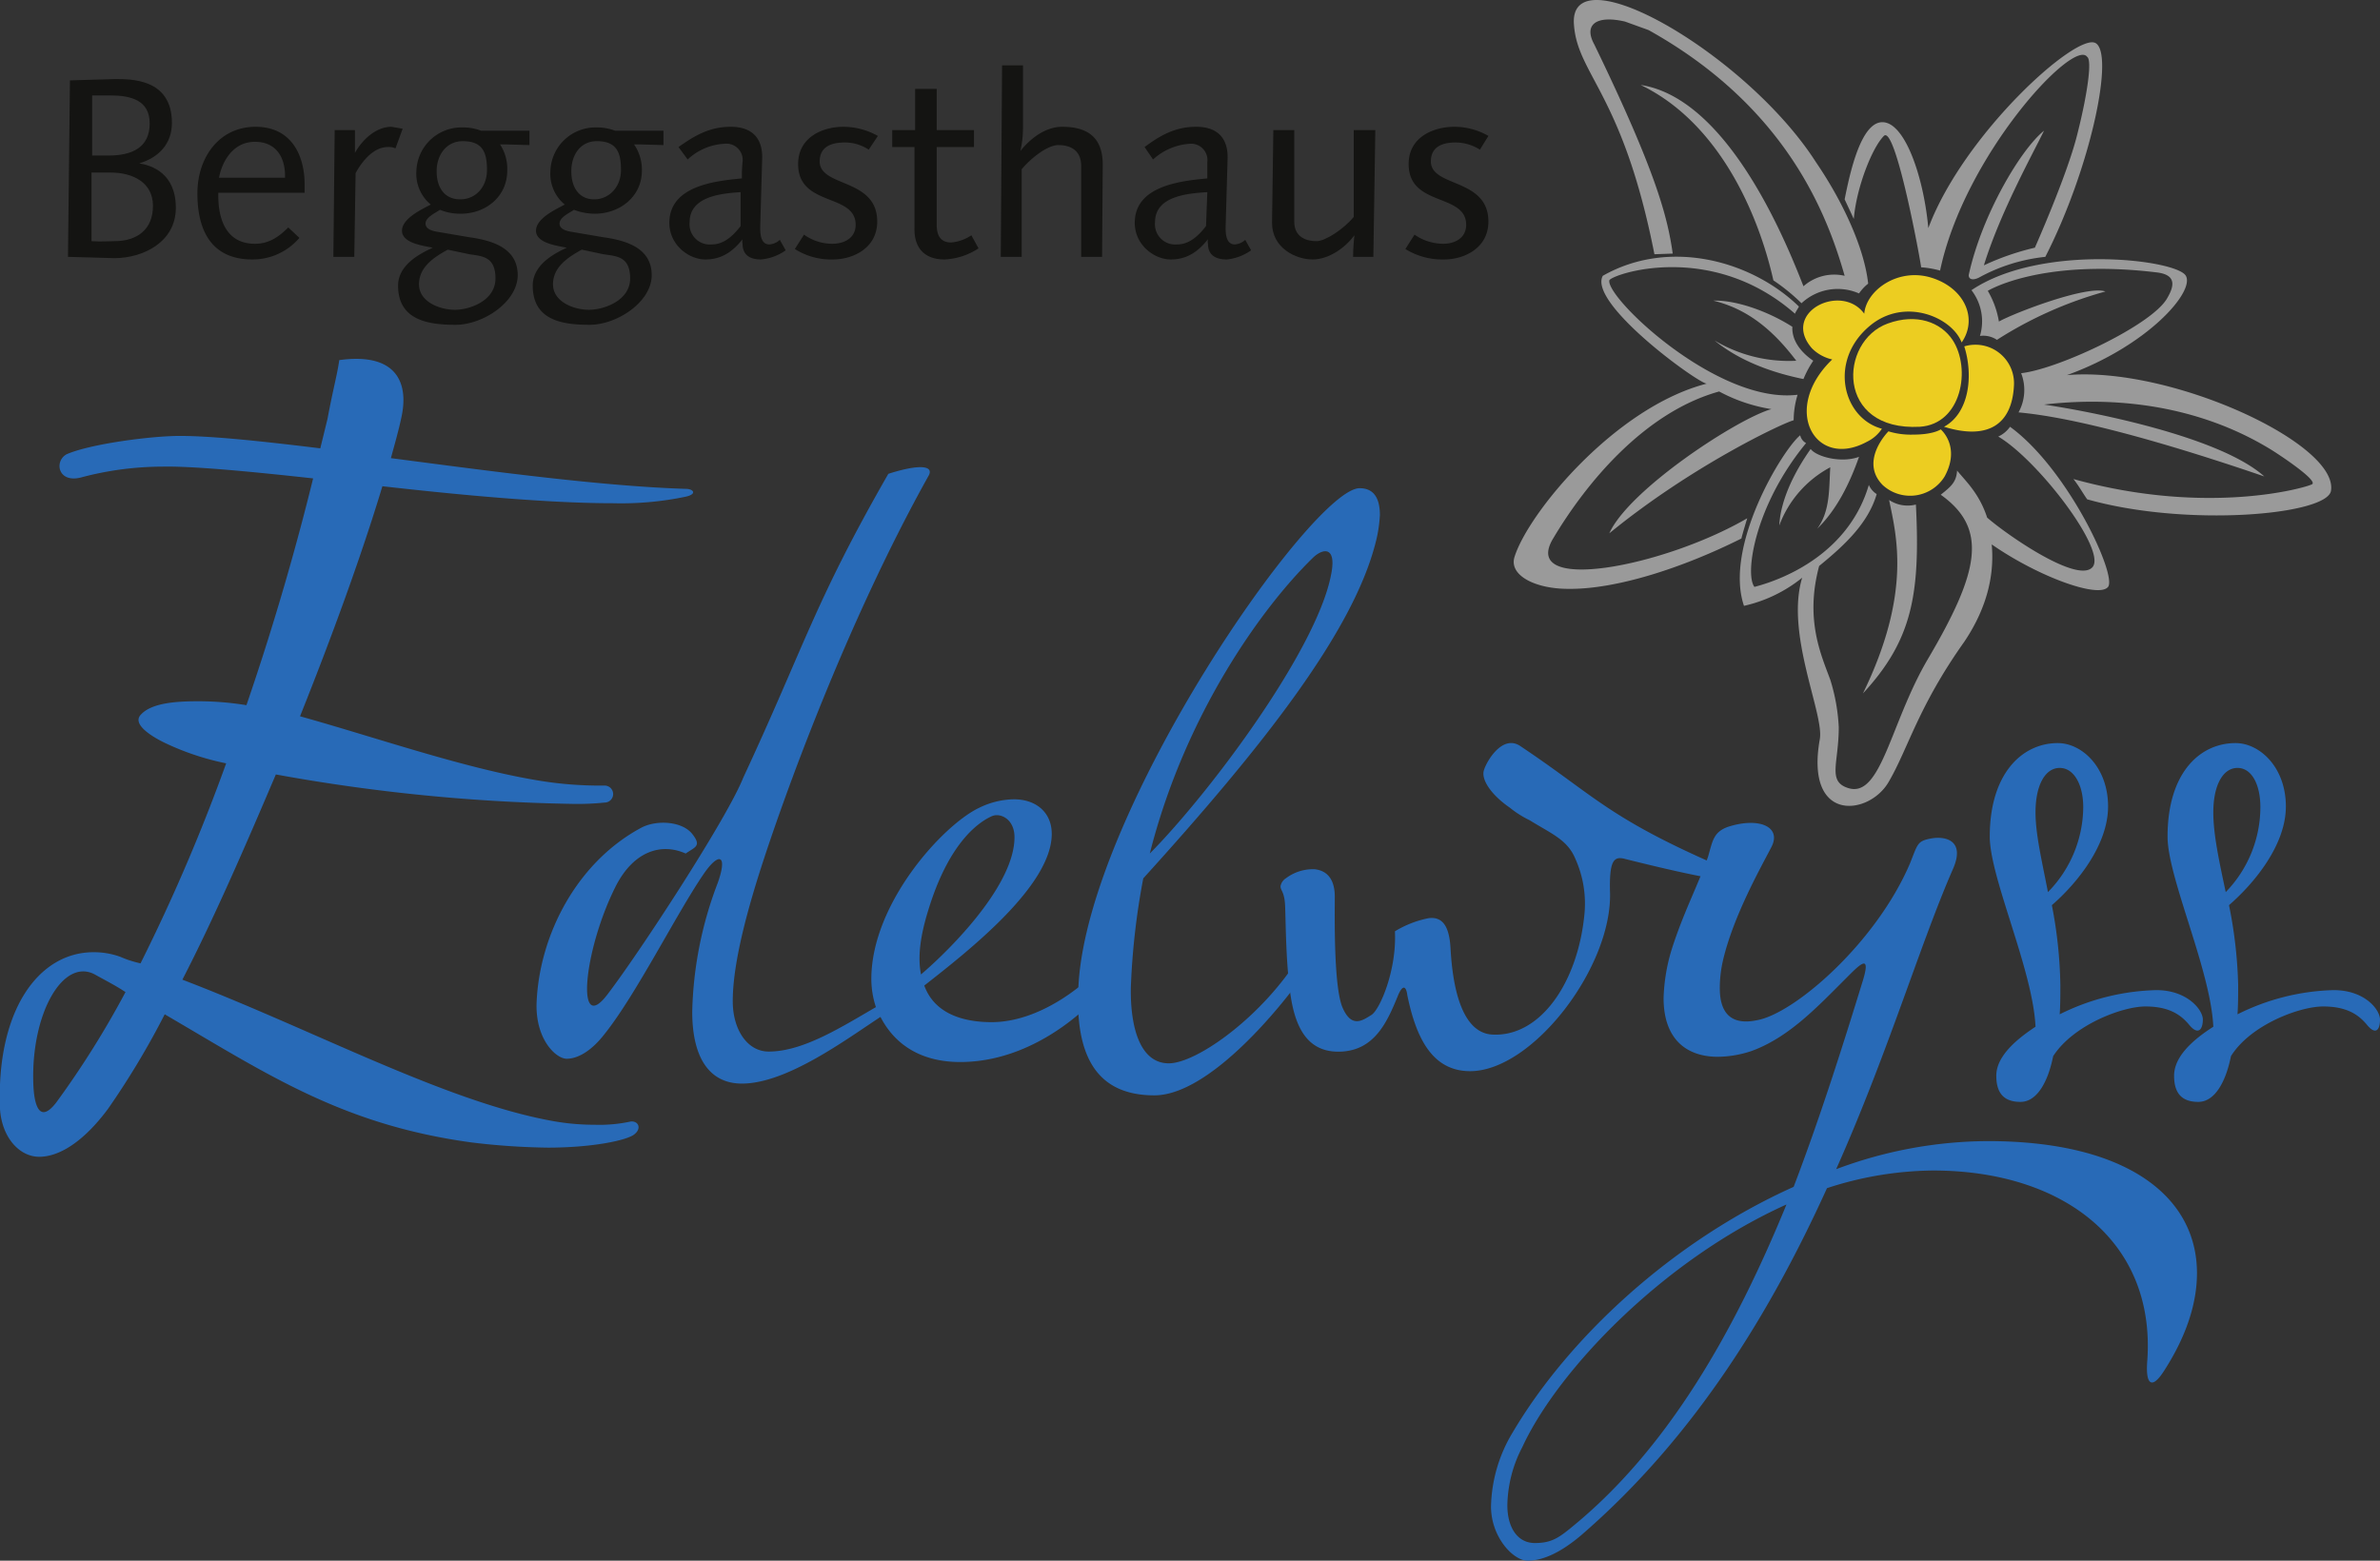 <svg xmlns="http://www.w3.org/2000/svg" viewBox="0 0 364.1 238.8"><rect x="0" y="0" width="364.1" height="238.8" fill="#333333" stroke="none"/><title>logoBerggasthausEdelwyss</title><g id="Layer_2" data-name="Layer 2"><g id="Layer_1-2" data-name="Layer 1"><path d="M328.2,154c3.4,0,5.3,1.1,6.7,2.8s2.1.7,2.1-.8-2.4-4.5-7.1-4.5a34.8,34.8,0,0,0-14.8,3.7c.1-1.5.1-3,.1-4.5a69.1,69.1,0,0,0-1.3-12.2c3.7-3.2,8.6-9.1,8.6-15.1s-4-9.7-7.7-9.7c-5.4,0-10.4,4.6-10.4,14.3,0,6.3,6.6,20.4,7,29.1-3.5,2.3-6,4.8-6,7.5s1.2,4,3.7,4,4.2-3,5-7c3.1-4.8,10.6-7.6,14.1-7.6Zm-16.8-29.7c0-4.2,1.5-6.8,3.7-6.8s3.6,2.6,3.6,6a18.7,18.7,0,0,1-5.4,13c-.9-4.7-1.9-8.8-1.9-12.2Zm44,29.7c3.4,0,5.3,1.1,6.7,2.8s2,.7,2-.8-2.3-4.5-7.1-4.5a34.7,34.7,0,0,0-14.7,3.7c.1-1.5.1-3,.1-4.5a69,69,0,0,0-1.4-12.2c3.7-3.2,8.7-9.1,8.7-15.1s-4-9.7-7.7-9.7c-5.5,0-10.4,4.6-10.4,14.3,0,6.3,6.6,20.4,7,29.1-3.6,2.3-6,4.8-6,7.5s1.2,4,3.7,4,4.2-3,5-7c3-4.8,10.5-7.6,14.1-7.6Zm-16.8-29.7c0-4.2,1.5-6.8,3.7-6.8s3.5,2.6,3.5,6a18.7,18.7,0,0,1-5.3,13c-1-4.7-1.9-8.8-1.9-12.2Z" style="fill:#286ab7"/><path d="M17.5,39.5l-7.1-.2.3-27,6.8-.2c2.3,0,8.8-.2,8.8,6.7,0,3.2-2,5.3-5,6.2,1.9.3,5.6,1.5,5.6,6.8S21.8,39.5,17.5,39.5Zm-.6-13.1H14V36.9c1.5.1,2.6,0,3.5,0,3.5,0,5.9-1.8,5.9-5.4S20.3,26.4,16.9,26.4Zm-.1-11.8H14.1v9.2h2.5c3.7,0,6.3-1.3,6.3-4.9S20,14.6,16.8,14.6Z" style="fill:#141412"/><path d="M33.4,29.5c-.1,4.2,1.3,7.8,5.6,7.8,2.1,0,3.6-1,5.1-2.5l1.7,1.6a9.4,9.4,0,0,1-7.2,3.3c-6.3,0-8.4-4.5-8.4-10.1s3.4-10.2,8.9-10.2,7.5,4.4,7.5,8.8v1.3ZM39,21.7c-3.3,0-5,2.9-5.5,5.5H43.6C43.7,24.3,42.4,21.7,39,21.7Z" style="fill:#141412"/><path d="M60.5,22.7a2.5,2.5,0,0,0-1.2-.2c-2.2,0-4,2.3-4.9,4l-.2,12.8H51l.2-19.4h3.1v3.5c1.1-2,3.2-4,5.6-4l1.7.3Z" style="fill:#141412"/><path d="M77.5,22.1h-1a6.8,6.8,0,0,1,1.1,4c0,4-3.3,6.6-7.1,6.6a8.2,8.2,0,0,1-3.2-.6c-.5.4-2.2,1.1-2.2,2.1s1.4,1.2,2,1.3l4.7.8c3.6.5,7.4,1.7,7.4,5.8s-5.3,7.6-9.5,7.6-8.8-.7-8.8-6c0-3.5,4.1-5.2,5.3-5.8-1.5-.3-4.7-.7-4.7-2.6s3.1-3.3,4.4-4a6.1,6.1,0,0,1-2.2-5.1,6.9,6.9,0,0,1,7.1-6.7,7.6,7.6,0,0,1,2.8.5H81v2.2ZM71.8,38.9l-3.3-.7c-2,1.1-4.4,2.6-4.4,5.3s3.2,3.9,5.5,3.9,6.2-1.4,6.2-4.8S73.7,39.2,71.8,38.9Zm-1-17.3c-2.5,0-4,2.1-4,4.6s1.2,4.3,3.6,4.3,4.1-1.9,4.1-4.5S73.9,21.6,70.8,21.6Z" style="fill:#141412"/><path d="M98,22.1H97a6.8,6.8,0,0,1,1.2,4c0,4-3.4,6.6-7.2,6.6a9.1,9.1,0,0,1-3.2-.6c-.5.4-2.2,1.1-2.2,2.1s1.4,1.2,2,1.3l4.7.8c3.6.5,7.4,1.7,7.4,5.8s-5.3,7.6-9.5,7.6-8.7-.7-8.7-6c0-3.5,4-5.2,5.2-5.8-1.5-.3-4.7-.7-4.7-2.6s3.1-3.3,4.4-4a6.1,6.1,0,0,1-2.2-5.1,6.9,6.9,0,0,1,7.1-6.7,7.6,7.6,0,0,1,2.8.5h7.4v2.2ZM92.3,38.9,89,38.2c-2,1.1-4.4,2.6-4.4,5.3s3.2,3.9,5.5,3.9,6.3-1.4,6.3-4.8S94.3,39.2,92.3,38.9Zm-1-17.3c-2.5,0-3.9,2.1-3.9,4.6s1.2,4.3,3.5,4.3S95,28.6,95,26,94.4,21.6,91.3,21.6Z" style="fill:#141412"/><path d="M116.4,39.7c-1.8,0-2.8-.8-2.8-2.4a1.5,1.5,0,0,1,0-.7c-1.5,1.9-3.2,3.1-5.7,3.1s-5.5-2.2-5.5-5.6c0-5.6,6.8-6.4,11.1-6.8a20.9,20.9,0,0,1,.1-2.5,2.5,2.5,0,0,0-2.8-2.8,8.9,8.9,0,0,0-5.6,2.4l-1.4-1.9c2.4-1.7,4.7-3.1,8-3.1s4.9,1.8,4.8,4.9l-.3,10.4c0,.9,0,2.7,1.4,2.7a2.6,2.6,0,0,0,1.6-.7l.9,1.6A7.7,7.7,0,0,1,116.4,39.7ZM105.5,34a3.1,3.1,0,0,0,3.4,3.4c1.9,0,3.3-1.4,4.4-2.8V29.4C110.2,29.6,105.5,30.1,105.5,34Z" style="fill:#141412"/><path d="M132.9,22.9a6.6,6.6,0,0,0-3.6-1.1c-1.9,0-3.9.5-3.9,2.9,0,4,8.8,2.5,8.8,9.2,0,4-3.6,5.8-6.8,5.8a10.3,10.3,0,0,1-5.8-1.6l1.4-2.2a7.4,7.4,0,0,0,4.3,1.4c1.9,0,3.6-.9,3.6-2.9,0-4.9-8.8-2.7-8.8-9.3,0-4.2,3.9-5.7,6.9-5.7a10.8,10.8,0,0,1,5.3,1.4Z" style="fill:#141412"/><path d="M144.5,39.7c-3.1,0-4.7-1.8-4.6-4.9V22.5h-3.4V19.9H140V13.6h3.3v6.3h5.7v2.6h-5.7V34.4c0,1.5.5,2.7,2.2,2.7a6.4,6.4,0,0,0,3.1-1.1l1.1,2A10.3,10.3,0,0,1,144.5,39.7Z" style="fill:#141412"/><path d="M168.6,39.3h-3.2V25.4c0-2.6-1.9-3.2-3.5-3.2s-4.1,1.9-5.6,3.7V39.3h-3.2l.2-29.3h3.2v9.4a15.8,15.8,0,0,1-.4,3.7c1.6-2,3.9-3.7,6.4-3.7,4.2,0,6.2,1.9,6.2,5.8Z" style="fill:#141412"/><path d="M187.7,39.7c-1.9,0-2.9-.8-2.9-2.4a1.5,1.5,0,0,1,0-.7c-1.5,1.9-3.2,3.1-5.7,3.1s-5.5-2.2-5.5-5.6c0-5.6,6.8-6.4,11.1-6.8V24.8A2.5,2.5,0,0,0,182,22a9.2,9.2,0,0,0-5.6,2.4l-1.3-1.9c2.3-1.7,4.6-3.1,7.9-3.1s4.9,1.8,4.8,4.9l-.3,10.4c0,.9,0,2.7,1.4,2.7a2.6,2.6,0,0,0,1.6-.7l.9,1.6A7.8,7.8,0,0,1,187.7,39.7Zm-11-5.7a3.1,3.1,0,0,0,3.4,3.4c1.9,0,3.3-1.4,4.4-2.8l.2-5.2C181.4,29.6,176.7,30.1,176.7,34Z" style="fill:#141412"/><path d="M210.1,39.3H207c0-1.5.2-3.3.2-3.3-1.4,1.9-3.9,3.7-6.4,3.7s-6.2-1.7-6.2-5.6l.2-14.2H198v14c0,2.5,2,3,3.4,3s4.2-1.9,5.7-3.7V19.9h3.3Z" style="fill:#141412"/><path d="M226.4,22.9a7,7,0,0,0-3.7-1.1c-1.8,0-3.8.5-3.8,2.9,0,4,8.8,2.5,8.8,9.2,0,4-3.6,5.8-6.8,5.8a10.7,10.7,0,0,1-5.9-1.6l1.4-2.2a7.7,7.7,0,0,0,4.4,1.4c1.8,0,3.5-.9,3.5-2.9,0-4.9-8.8-2.7-8.8-9.3,0-4.2,3.9-5.7,7-5.7a10.4,10.4,0,0,1,5.2,1.4Z" style="fill:#141412"/></g><g id="Alternative"><path d="M273.8,52Z" style="fill:#e5ecf4"/><path d="M273.8,52Z" style="fill:#e5ecf4"/><path d="M288.9,66s-4.5,4.5-.9,8.2a6.2,6.2,0,0,0,9.5-1.3c2.5-4.6-.6-7.2-.6-7.2s-1.1.8-4.2.8A11.7,11.7,0,0,1,288.9,66Z" style="fill:#eccd21"/><path d="M286,49.9c5.3-4.5,12.6-1.4,14.1,2.5,2.5-3.6.5-8.3-4.6-9.9s-10,1.9-10.3,5.5c-3.5-4.8-12.8-.2-8,5.3a6.3,6.3,0,0,0,3.1,1.7c-7.9,7.6-2.6,16.9,5.3,12.6a5.7,5.7,0,0,0,2.3-2C281.9,64,279.7,55.2,286,49.9Z" style="fill:#eccd21"/><path d="M288.8,49.5c-7.5,2.7-8,16.5,4.9,15.8,6.4-.4,7.9-8.9,5-13.3C296.9,49.3,293.2,47.9,288.8,49.5Z" style="fill:#eccd21"/><path d="M308.1,59a5.9,5.9,0,0,0-7.6-6c1.4,4.4.8,10.2-3.1,12.3C304.2,67.4,307.8,64.9,308.1,59Z" style="fill:#eccd21"/><path d="M307.5,65.3a4.5,4.5,0,0,1-1.8,1.5c6.1,3.6,16.7,17.5,14.4,20s-13-4.9-16.1-7.6c-1.2-3.7-3.3-5.6-4.6-7.2-.1,1.8-1,2.5-2.5,3.7,7.3,5.2,5.9,11.8-2,25.2-5.7,9.7-7.1,21.2-12.1,19.7-3.3-1-1.5-3.8-1.5-9.3A28.9,28.9,0,0,0,280,104c-1.4-3.8-3.9-9.2-1.7-17.4,3.8-3.1,7.5-6.5,8.8-11a3.2,3.2,0,0,1-1.2-1.4c-3,10.2-12.5,14.3-17.5,15.6-1.5-1.9,0-12.4,7.9-22a1.8,1.8,0,0,1-.9-1.2c-2.7,2.2-11.7,17-8.6,26.1a21.7,21.7,0,0,0,8.9-4.3c-2.6,8.6,3.4,20.9,2.7,24.7-2.3,12.9,7.5,11.7,10.5,6.6s4.5-11.5,11.6-21.5c3.7-5.5,4.6-10.6,4.2-14.9,7.2,5,16.4,8.3,17.8,6.5S316.3,71.7,307.5,65.3Z" style="fill:#9a9a9a"/><path d="M293.1,77.2a5.1,5.1,0,0,1-4.1-.7c1.1,5.4,3.5,14.2-4,29.6C292.5,98,293.8,91,293.1,77.2Z" style="fill:#9a9a9a"/><path d="M255.9,38.8c-.8-5.6-2.5-12.4-12-32-1.7-3.1.4-4.5,4.7-3.5l3.6,1.3c21,11.7,27.3,28.1,30,37.6a7.1,7.1,0,0,0-6.3,1.6C273.5,37.7,264.6,15.1,251,13c12,5.8,18,19.7,20.3,29.9a29.8,29.8,0,0,1,4.3,3.5,8.1,8.1,0,0,1,8.8-1.5,6.7,6.7,0,0,1,1.4-1.5c-.6-5.5-3.9-12.6-8-18.6-10.7-16.7-38.1-32.3-37-20.9.6,7.6,7.5,10.6,12.3,35Z" style="fill:#9a9a9a"/><path d="M262.3,52.1c3.8,3.1,8.7,4.9,13.6,5.9a15.1,15.1,0,0,1,1.5-2.8c-1.9-1.3-3.3-3.1-3.2-5.2-3.6-2.3-8.5-4.1-12.1-4,5.4,1.3,9.3,4.7,12.7,9.2A22.2,22.2,0,0,1,262.3,52.1Z" style="fill:#9a9a9a"/><path d="M288.2,20.8c1.8-1.8,5.7,19.6,5.7,20.1a14.7,14.7,0,0,1,2.9.5c3.7-17.6,20.4-35.6,22.5-32.7.8.5,0,6-1.6,12.2s-6.4,17-6.4,17a39.4,39.4,0,0,0-7.8,2.7c2.5-8.1,7.5-17.1,9.2-20.6h0c-3.6,2.9-9.5,12.9-11.5,22-.1.4.2,1.1,1.5.5a26.8,26.8,0,0,1,10.2-3.2c6.9-13.5,10.6-31,7.7-32.7S300.4,20.5,295,34.9c-.7-7.7-3.5-16-6.9-16.2s-5.1,7.8-5.9,11.8l1.4,3C284,28.7,286.4,22.6,288.2,20.8Z" style="fill:#9a9a9a"/><path d="M316.2,57.4c12.2-4.4,19.6-12.7,18.2-15.2s-22.1-5-32.8,2.2a7.8,7.8,0,0,1,1.3,7,3.8,3.8,0,0,1,2.6.6,60.6,60.6,0,0,1,16.6-7.4c-2.8-1-14,3.3-16.3,4.6a13.8,13.8,0,0,0-1.7-4.7s8.1-5,26-2.8c2.8.4,2.6,2,1.4,4-2.4,4.1-16.7,10.8-22.3,11.4a7.1,7.1,0,0,1-.4,6c8.8.8,22.4,4.6,37.6,9.8-6.8-6.1-26.3-9.9-33.7-11,4.5-.5,20.2-2.1,34.9,7,2.2,1.4,7,4.7,6.1,5.2s-15.9,4.9-36.5-.8c.8,1,1.4,2.1,2.1,3.1,15.2,4.3,36.7,2.4,37.3-1.3C357.8,67.9,332.1,56,316.2,57.4Z" style="fill:#9a9a9a"/><path d="M237.6,82.4c5-8.4,13.9-19.3,25.4-22.5a25.1,25.1,0,0,0,8,2.7c-5.1,1.4-21.8,12.3-24.8,19,12.6-10.3,26.4-16.8,28.2-17.3a13.7,13.7,0,0,1,.6-3.9c-12.2,1.5-29.3-14.8-28.8-17.5.3-.9,15.5-6.2,28.4,5.1.1-.3.6-1,.6-1.1-7.2-7-19.8-10.5-30-4.7-2.3,4.2,14.5,16.4,15.9,16.5-14,3.6-27.3,19.8-29.4,26.5-.9,2.8,3.1,4.9,8.2,4.9,7.2.1,17.3-3.1,26.5-7.7.2-.8.8-2.8.9-3.1C254.4,86.8,232.5,90.9,237.6,82.4Z" style="fill:#9a9a9a"/><path d="M284.4,69.9c-2.7,1-6.5,0-7.4-1.2-2.4,3.4-4.6,7.7-4.8,11.7a16.7,16.7,0,0,1,7.8-8.9c-.2,3.3,0,6.7-2,9.4C281,78,283,73.9,284.4,69.9Z" style="fill:#9a9a9a"/></g><g id="Edelwyss-Schriftzug"><path d="M27.5,66.7c4.9,0,12.5.8,21.5,1.9l1.1-4.5c.9-4.8,1.5-6.8,1.8-9,8.7-1.2,10.7,3.4,9.5,8.8-.4,1.9-1,4-1.6,6.2,15.3,2,32.3,4.3,45.1,4.7,1.2,0,1.8.8,0,1.2a48.3,48.3,0,0,1-11.1,1c-9.8,0-22.9-1.2-35.3-2.6-3.1,10.3-7.6,22.7-12.6,35.2,11.5,3.2,24.9,7.9,36.3,9.8a57.4,57.4,0,0,0,10.3.8,1.3,1.3,0,0,1,0,2.6,40.2,40.2,0,0,1-5.1.2,278.6,278.6,0,0,1-45.2-4.5c-4.8,11.3-9.6,22.3-14.3,31.4,19.9,7.6,40.1,18.6,56.5,21.6a36,36,0,0,0,6.6.6,22.6,22.6,0,0,0,5.5-.5c1.2-.1,1.7,1.1.5,2s-6.4,2-13.2,2a106.1,106.1,0,0,1-11.7-.8c-19.8-2.7-31.3-10.5-46.9-19.6a123.6,123.6,0,0,1-8.7,14.5C12.7,174.8,9,177,6,177s-5.7-2.9-6-7.3c-.6-15.1,5.9-24,14.3-24a11.8,11.8,0,0,1,4.1.7,16,16,0,0,0,3.1,1,281.5,281.5,0,0,0,13.1-30.6,40.3,40.3,0,0,1-9.1-3c-1.1-.5-5.5-2.7-4-4.4s4.8-2.1,8.7-2.1a45.6,45.6,0,0,1,7.5.6c4.5-13.1,7.9-25.3,10.2-34.7-10-1.1-18.6-1.9-23.1-1.8A48.7,48.7,0,0,0,12.6,73c-3.7,1.1-4.4-2.4-2.4-3.5C13.9,67.9,23.2,66.7,27.5,66.7Zm-8.3,85.1c-1.5-1-3.1-1.8-4.7-2.7-4.9-2.6-9.8,6.1-9.4,16.8.1,2.8.8,6.3,3.5,2.8A140.4,140.4,0,0,0,19.2,151.8Z" style="fill:#286ab7"/><path d="M134,154.1a13.8,13.8,0,0,1-.7-4.3c0-11.6,11-23.6,16.5-26.2a12.5,12.5,0,0,1,5.3-1.3c3.4,0,5.8,2,5.8,5.3,0,7.9-12.6,17.8-19.5,23.2,1.6,4.4,6.1,5.6,10.3,5.6,6.8,0,14.5-4.9,20.3-12.5.8-1.1,2.3-1.1.8,1.9-3.3,6.5-13.5,16.7-25.9,16.7-6.6,0-10.3-3.2-12.2-6.9-5.2,3.4-14.3,10.2-21.2,10.2-4.8,0-7.6-3.7-7.6-11a58.5,58.5,0,0,1,3.9-19.7c1.6-4.5.1-4.7-2.2-1.3-4.1,6-10.3,18.4-15.1,24.4-2,2.6-4.1,3.8-5.8,3.8s-4.9-3.1-4.6-8.8c.5-10.4,6.3-21.4,16.1-26.6,2.4-1.2,6.2-.9,7.7,1s.4,2-1,3c-3.8-1.7-8-.3-10.7,5-4.9,9.7-6.2,23-1.3,16.6s18.3-26.9,20.8-33.2c9.4-20.2,10.9-26.8,22.2-46.5,5-1.6,7.1-1.2,6.1.4-12.6,22.6-22.3,49.5-25.9,60.9-2.8,8.9-4,15.1-4,19.4s2.2,7.7,5.5,7.7C122.9,160.9,128.8,157.1,134,154.1Zm6.9-5c4.9-4.2,14.3-13.8,14.3-21,0-2.8-2.2-3.8-3.5-3.2s-6.3,3.2-9.7,14.4C140.7,143.5,140.4,146.6,140.9,149.1Z" style="fill:#286ab7"/><path d="M176.6,167.6c-8.3,0-12.3-5.3-11.6-17,1.6-26.8,35.8-75.9,43-75.9,2,0,3.1,1.3,3.1,4.1a20.8,20.8,0,0,1-.7,4.4c-3.5,13.5-17,30.8-35.5,51.2a110.7,110.7,0,0,0-1.9,16.7c-.1,6.3,1.5,11.6,5.8,11.6s14.4-7.2,20.1-16.5c1.1-1.8,2.7-1.6,2.4-.1S186.8,167.6,176.6,167.6Zm-.7-37c9.2-9.3,25.4-31,27.7-42.5,1-4.7-1.3-4.2-2.8-2.7C193.2,92.8,181.3,109.2,175.9,130.6Z" style="fill:#286ab7"/><path d="M201.1,133c1.9.2,3.1,1.5,3.1,4.2s-.2,13.8,1.2,17,3.1,1.9,4.4,1.1,3.9-6.9,3.6-12.8a15.8,15.8,0,0,1,5.1-2c2.1-.3,3.2,1.1,3.4,4.5s.9,13,6.4,13.3c7.3.4,13.1-7.9,14.1-18.5a16.7,16.7,0,0,0-1.4-8.4c-1.2-2.9-3.6-3.8-7-5.9a15.3,15.3,0,0,1-3-1.9c-2.9-2-4.4-4.3-4-5.7s2.8-5.5,5.5-3.8c12.3,8.2,13.6,11.4,34.5,20.1,1,.5.7.9,0,.9-4.3-.3-11.3-1.9-18.5-3.7-1.6-.4-2.3.3-2.2,4.9.5,11.5-11.8,27.6-21.4,27.6-5.9,0-8.3-5.3-9.6-11.6-.2-1.6-.8-1.6-1.5.2-1.6,3.9-3.5,8.1-8.5,8.4s-7-3.3-7.8-8.2-.8-11.9-.9-14.1-.7-2.3-.7-3a1.8,1.8,0,0,1,.8-1.2A6.9,6.9,0,0,1,201.1,133Z" style="fill:#286ab7"/><path d="M264.4,126.5c4.7-1.5,8.2,0,6.6,3.1s-5.8,10.5-7.4,17.3a18.9,18.9,0,0,0-.5,4.3c0,4.5,2.4,5.6,5.7,4.9,5.7-1,18.2-11.8,23.4-24,1.2-3,1.1-3.4,3.2-3.8s5.3.2,3.4,4.6c-5,11.4-10,28.3-17.9,46a66.6,66.6,0,0,1,23.2-4.3c21.3,0,32,8.5,32,20.2,0,4.6-1.6,9.6-5,14.9-1.9,3-2.9,2.2-2.6-1.5,1.3-18.3-12.9-29.1-32.8-29.1a53.4,53.4,0,0,0-16.2,2.7c-8.4,18.5-20,37.9-37.6,53.1-3.3,2.8-6,3.9-8.2,3.9s-5.6-3.6-5.6-8.3a22.8,22.8,0,0,1,3.3-11.3c8.5-14.4,24.3-29.2,43-37.6,4-10.5,7.4-21.2,10.6-31.6,1.3-4.3-.6-2.3-2.5-.4-4.5,4.5-8.8,9.1-14.5,11.2a16.7,16.7,0,0,1-5.2.9c-4.5,0-8.3-2.4-8.3-9a28.2,28.2,0,0,1,1.2-7.3c1.8-5.7,4-9.8,5.6-14.3C262,128.7,262.1,127.3,264.4,126.5Zm8.9,57.8c-19.1,8.6-35.1,25.6-40.4,37.1a19.9,19.9,0,0,0-2.3,8.9c0,3.5,1.6,5.8,4.2,5.8s3.7-.8,6.1-2.8C255.3,221.4,265.4,203.6,273.3,184.3Z" style="fill:#286ab7"/></g></g></svg>